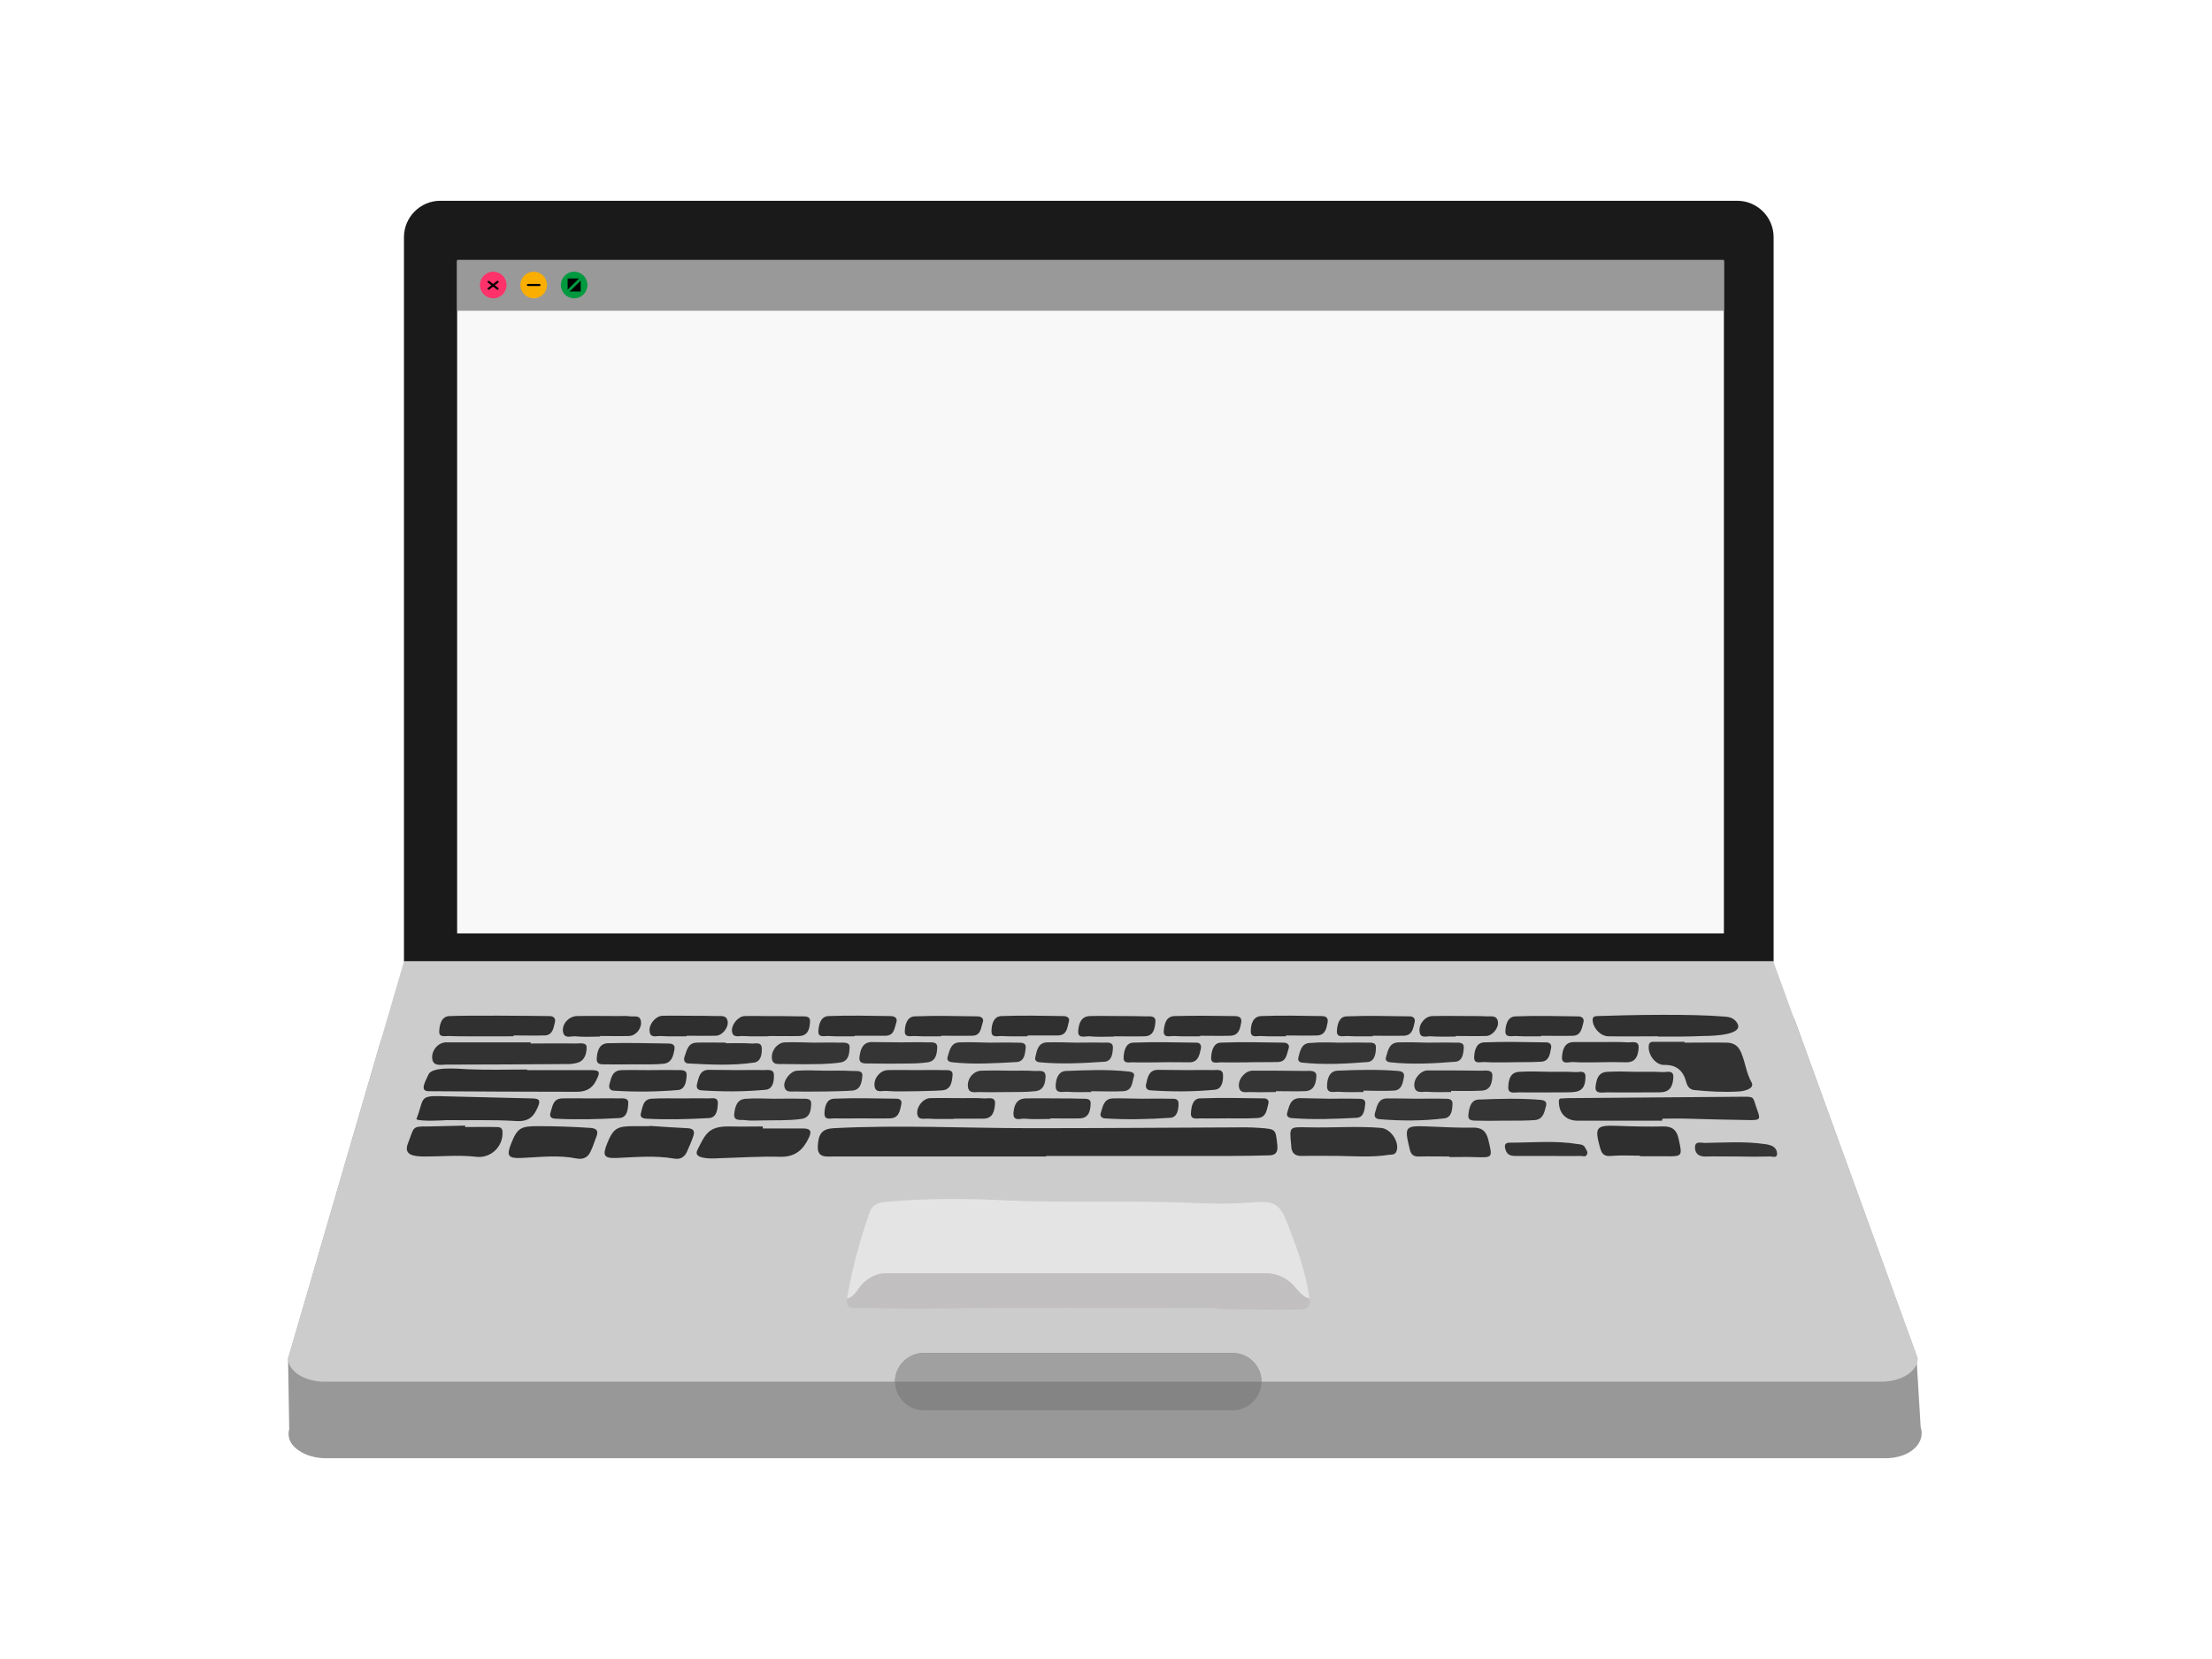 <?xml version="1.0" encoding="UTF-8"?><svg id="a" xmlns="http://www.w3.org/2000/svg" viewBox="0 0 800 600"><defs><style>.c{fill:#f9ae00;}.d{fill:#f8f8f8;}.e{fill:#00993f;}.f{fill:#ff326a;}.g{fill:#e4e4e4;}.h{fill:#999898;}.i{fill:#999;}.j{fill:#848484;}.k{fill:#a0a0a0;}.l{fill:#c1bfbf;}.m{fill:#323232;}.n{fill:#303030;}.o{fill:#ccc;}.p{fill:#1a1a1a;}.q{fill:#353535;}.r{fill:#2f2f2f;}.s{fill:#2e2e2e;}.t{stroke:#00993f;}.t,.u,.v{stroke-linecap:round;stroke-miterlimit:10;}.t,.v{fill:none;}.u,.v{stroke:#000;stroke-width:.75px;}</style></defs><g id="b"><path class="h" d="M151.22,362.56h486.98c6.27,0,9.72,2.93,11.18,7.11l43.69,120.41,1.57,26.13c1.36,4.08-1.25,8.36-6.79,10.24-1.78,.63-3.87,.94-6.06,.94H117.77c-5.33,0-9.83-2.09-12.12-5.02-1.25-1.67-1.57-3.66-1.05-5.54l-.42-25.4,33.34-114.35c1.25-4.6,7.21-14.53,13.69-14.53h0Z"/><g><path class="p" d="M641.34,347.72H146.1V85.78c0-7.21,5.85-13.17,13.17-13.17h469.01c7.21,0,13.17,5.85,13.17,13.17V347.72h-.1Z"/><rect class="d" x="165.33" y="94.35" width="458.14" height="243.23"/><path class="o" d="M146.1,347.72h495.24l52.26,143.51c0,4.7-5.85,8.47-13.17,8.47H117.35c-7.21,0-13.17-3.76-13.17-8.47l41.91-143.51Z"/></g><path class="j" d="M445.88,510.04h-111.84c-5.64,0-10.35-4.7-10.35-10.35h0c0-5.64,4.7-10.35,10.35-10.35h111.84c5.64,0,10.35,4.7,10.35,10.35h0c0,5.64-4.7,10.35-10.35,10.35Z"/><path class="k" d="M323.68,499.7h0c0-5.64,4.7-10.35,10.35-10.35h111.84c5.64,0,10.35,4.7,10.35,10.35h0"/><g><path class="g" d="M306.33,469.7c1.78-10.66,4.6-21.01,8.15-31.15,.84-2.51,2.82-3.66,5.75-3.87,14.63-1.36,29.37-1.25,44.01-.52,20.91,.94,41.81,0,62.72,.73,8.57,.31,17.04,.73,25.61,0,8.68-.73,10.35,.42,13.48,8.68,3.24,8.47,6.38,17.04,7.53,26.13-2.72-.73-4.18-3.14-5.96-5.02-2.82-2.82-6.06-4.18-10.03-4.18h-136.93c-3.34,0-5.96,1.25-8.47,3.55-1.99,1.88-2.93,4.91-5.85,5.64h0Z"/><path class="s" d="M378.25,418.27h-77.04c-2.51,0-5.64,.52-5.44-3.76,.21-4.49,1.57-6.27,5.75-6.48,23.83-1.25,47.66,0,71.6,0,25.82,0,51.64-.21,77.45-.31,1.67,0,3.34,.1,5.12,.21,5.85,.42,5.64,.52,6.27,6.17,.31,2.93-.84,3.76-3.24,3.76-4.7,.1-9.41,.21-14.11,.21h-66.16c-.21,.1-.21,.21-.21,.21h0Z"/><path class="l" d="M306.33,469.7c3.03-.73,3.87-3.76,5.85-5.64,2.51-2.3,5.12-3.55,8.47-3.55h136.93c3.97,0,7.21,1.36,10.03,4.18,1.78,1.88,3.24,4.29,5.96,5.02,.63,2.93-1.25,3.87-3.45,3.87-8.99,.1-17.87,0-26.86-.1-1.78,0-3.55-.42-5.33-.42-34.81,0-69.61-.31-104.32,.21-8.05,.1-15.99-.31-23.94-.21-2.72,.1-3.76-.84-3.34-3.34h0Z"/><path class="m" d="M601.1,405.31h-30.52c-4.18,0-6.79-2.61-6.79-6.9,0-.73,.1-1.15,.94-1.15,.63,0,1.25,0,1.78-.1,20.17-.21,44.32-.31,64.6-.52,3.66,0,2.82,.52,4.39,4.7,1.15,3.24,1.25,3.76-2.3,3.76-7.73-.1-15.47-.31-23.2-.52-2.93-.1-5.85,0-8.68,0-.21,.31-.21,.52-.21,.73Z"/><path class="m" d="M609.25,377.09c3.45,0,11.92-.1,15.37,0,2.51,.1,4.08,1.15,5.12,3.66,1.57,3.76,1.78,7.21,3.76,10.77,1.15,2.09-2.4,3.14-4.81,3.24-5.33,.31-10.66,0-15.89-.52-1.67-.21-2.51-1.25-2.93-2.82-1.05-4.08-3.45-6.38-7.94-6.27-3.14,.1-5.96-3.66-5.64-6.9,.1-1.67,1.36-1.46,2.4-1.46h10.56v.31h0Z"/><path class="s" d="M190.62,387.02h22.89c3.55,0,3.66,.63,2.09,3.76-1.46,3.03-3.87,4.08-7,4.08-14.53,0-38.99-.1-53.52-.21-3.34,0-1.46-3.14-.1-6.06,1.25-2.93,10.66-2.09,14.22-1.88,7.11,.31,14.32,.1,21.43,.1v.21h0Z"/><path class="n" d="M275.92,408.13h14.53c2.61,0,3.24,.94,2.09,3.34-2.09,4.39-4.91,7-10.35,6.9-7.42-.21-14.74,.31-22.16,.52-2.09,.1-4.08,.21-6.17-.31-1.67-.42-2.4-1.25-1.57-2.82,2.93-5.85,4.08-8.57,11.92-8.36,3.87,.1,7.73,0,11.6,0,.1,.21,.1,.52,.1,.73h0Z"/><path class="m" d="M484.76,418.06c-4.6,0-9.2-.1-13.8,0-2.61,.1-3.87-1.05-3.97-3.55v-.31c-.73-7-.73-6.59,6.38-6.48,8.68,.21,17.46-.52,26.13,.21,3.55,.31,6.79,5.23,5.54,8.47-.52,1.36-1.78,1.15-2.72,1.25-5.85,.94-11.71,.52-17.56,.42h0Z"/><path class="m" d="M191.88,377.4c5.44,0,10.87-.1,16.31,0,1.46,0,3.97-.52,3.97,1.36,0,1.99-.52,4.7-3.14,5.54-.94,.31-1.88,.42-2.82,.52-10.98,.1-33.87,.21-44.84,.21-1.88,0-4.6,.73-5.02-1.99-.42-2.72,1.67-5.75,4.7-6.06h30.94c-.1,.21-.1,.31-.1,.42Z"/><path class="r" d="M234.94,407.19c4.6,.31,9.2,.63,13.69,.84,2.3,.1,2.72,1.15,2.09,2.93-.63,1.88-1.46,3.76-2.3,5.64-.94,2.09-2.72,2.82-4.7,2.4-6.9-1.15-13.69-.52-20.59-.21-4.7,.21-5.33-.84-3.55-5.23,2.2-5.44,3.55-6.27,9.51-6.27h5.75c.1,0,.1-.1,.1-.1h0Z"/><path class="r" d="M208.6,419c-6.59-1.36-13.17-.52-19.86-.21-5.02,.21-5.64-.73-3.87-5.23,2.2-5.54,3.45-6.27,9.51-6.27,6.38,0,12.75,.21,19.13,.63,2.4,.21,2.93,1.05,2.2,3.14-.73,1.78-1.25,3.66-2.09,5.33-.94,2.2-2.72,3.03-5.02,2.61h0Z"/><path class="r" d="M168.26,407.61c3.66,0,7.21-.1,10.87,0,1.15,0,2.51-.1,2.61,1.67,.31,5.44-4.29,9.72-9.51,9.09-6.17-.73-12.33-.1-18.5-.1-4.49,0-7.84-.63-6.17-4.81,2.3-5.75,1.15-6.17,7.42-6.06,2.61,0,10.56-.31,13.27-.31v.52h0Z"/><path class="n" d="M599.53,374.79c-5.96,0-11.81,.1-17.77,0-2.93,0-5.64-3.03-5.75-5.75-.1-1.36,.73-1.57,1.78-1.57,12.12-.42,33.97-.84,46.1,.21,1.78,.1,3.45,.63,4.49,2.51,2.09,3.97-7.94,4.49-12.44,4.49-2.82,.1-5.54,.21-8.36,.21h-7.94l-.1-.1Z"/><path class="m" d="M524.16,418.27c-3.66,0-7.21-.1-10.87,0-2.09,.1-3.03-.73-3.45-2.72-1.99-8.15-1.78-8.47,6.59-8.15,5.33,.21,10.66,.52,15.99,.42,3.34-.1,5.02,1.05,5.85,4.39,1.57,6.59,1.67,6.48-4.91,6.27-3.03-.1-6.06,0-9.09,0-.1-.1-.1-.21-.1-.21Z"/><path class="r" d="M593.15,417.96c-3.55,0-7-.21-10.56,.1-2.3,.21-3.24-.63-3.87-2.82-2.09-7.63-1.57-8.36,6.38-8.05,5.44,.21,10.87,.31,16.31,.21,3.24-.1,4.91,1.15,5.64,4.29,1.46,6.59,1.57,6.59-5.23,6.48h-8.68v-.21Z"/><path class="s" d="M150.59,404.79c2.72-6.9,.94-8.47,7.84-8.36,8.57,.21,25.71,.63,34.28,.84,2.3,.1,2.82,.63,1.88,2.93-1.57,3.76-3.45,5.54-8.05,5.23-8.36-.52-16.72-.21-25.09-.31-1.88,.1-9.09,.52-10.87-.31h0Z"/><path class="q" d="M364.87,387.23c3.14,0,6.27-.1,9.41,.1,1.46,.1,3.87-.63,3.87,1.99-.1,2.4-.63,5.02-3.76,5.33-3.03,.31-6.06,.31-9.09,.31-3.66,0-7.32,.1-10.87,0-1.67-.1-4.29,.84-4.39-2.3-.1-2.93,2.3-5.44,5.02-5.44,3.24-.1,6.48-.1,9.83,0,0-.1,0,0,0,0h0Z"/><path class="q" d="M524.79,394.96c-2.93,0-5.85,.1-8.68-.1-1.67-.1-4.29,.84-4.6-2.09-.31-2.61,2.3-5.64,4.81-5.64,6.48,0,13.07,0,19.55,.1,1.46,0,3.97-.52,3.87,1.88-.1,2.3-.52,5.12-3.76,5.33-3.76,.21-7.42,.1-11.18,.1v.42h0Z"/><path class="q" d="M394.66,394.96c-2.93,0-5.85,.1-8.68-.1-1.57-.1-4.18,.84-4.18-1.99,0-2.4,.84-5.44,3.66-5.54,7.63-.31,15.16-.63,22.79,.21,.94,.1,2.2,.42,1.88,1.67-.73,2.2-.52,5.23-3.87,5.44-3.87,.21-7.73,0-11.6,0v.31h0Z"/><path class="q" d="M325.78,376.98c3.14,0,6.27-.1,9.41,0,1.46,.1,3.97-.52,3.76,1.99-.1,2.09-.42,4.81-3.45,5.23-2.2,.31-4.29,.42-6.48,.42-4.7,.1-9.41,.1-14.22,0-1.57-.1-4.29,.52-3.97-2.3,.31-2.4,.94-5.33,4.29-5.44,3.66,0,7.21,.1,10.66,.1h0Z"/><path class="q" d="M294.1,377.09c3.14,0,6.27-.1,9.41,0,1.46,0,3.87-.31,3.76,1.67-.1,2.2-.21,5.12-3.55,5.54-2.2,.31-4.29,.42-6.48,.52-4.6,.1-9.2,.1-13.8,0-1.67-.1-4.29,.63-4.29-2.4-.1-2.82,2.2-5.33,4.7-5.44,3.45-.1,6.9,0,10.24,.1q0-.07,0,0h0Z"/><path class="m" d="M262.43,377.3c3.14,0,6.27-.1,9.41,.1,1.36,.1,3.55-.73,3.66,1.67,.1,2.2-.31,4.91-2.82,5.23-7.94,1.15-15.89,.73-23.83,.31-1.15-.1-1.78-1.05-1.25-2.51,.84-2.3,1.15-4.91,4.39-5.02,3.55-.1,7,0,10.56,0l-.1,.21h0Z"/><path class="q" d="M543.92,405.31c-3.03,0-6.06,.1-9.09,0-1.57-.1-4.08,.42-3.76-2.09,.21-2.2,.73-5.44,3.66-5.54,7.53-.31,14.95-.52,22.47,.1,1.15,.1,2.3,.52,1.99,1.99-.63,2.3-.94,5.02-4.08,5.33-3.14,.21-6.27,.21-9.41,.21h-1.78Z"/><path class="q" d="M461.45,394.96c-3.03,0-6.06,.1-9.09,0-1.57-.1-3.97,.73-4.29-1.99-.31-2.72,2.2-5.64,4.81-5.75,6.38,0,12.86,0,19.23,.1,1.46,0,4.08-.42,3.97,1.88-.1,2.4-.73,5.33-4.08,5.44-3.55,.1-7,0-10.56,0v.31h0Z"/><path class="q" d="M512.04,397.37c3.24,0,6.59-.1,9.83,0,1.36,.1,3.55-.42,3.45,1.99-.1,2.09-.31,4.81-3.03,5.12-7.73,.94-15.47,.94-23.2,.31-1.36-.1-2.3-.63-1.78-2.4,.73-2.3,1.05-5.02,4.18-5.12,3.55,0,7,0,10.56,.1h0Z"/><path class="n" d="M331.32,387.02c3.14,0,6.27-.1,9.41,0,1.57,.1,4.08-.52,3.76,1.99-.21,2.2-.52,5.12-3.76,5.33-2.93,.21-5.75,.21-8.68,.31-3.87,0-7.73,.21-11.6-.1-1.46-.1-3.97,.94-4.18-1.99-.21-2.82,2.2-5.54,4.91-5.54,3.34-.1,6.69,0,10.14,0h0Z"/><path class="n" d="M235.26,387.02c3.14,0,6.27-.1,9.41,0,1.46,0,3.76-.31,3.66,1.78-.1,2.2-.42,5.23-3.24,5.44-7.73,.63-15.47,.73-23.2,.21-1.46-.1-1.78-1.25-1.46-2.4,.63-2.3,1.05-4.91,4.29-5.02,3.45-.1,7,0,10.56,0h0Z"/><path class="n" d="M228.78,384.93c-3.03,0-6.06,.1-9.09,0-1.57-.1-3.97,.52-3.87-1.99,.1-2.4,.73-5.54,3.97-5.64,7.11-.21,14.32,0,21.43,.1,1.25,0,3.03,0,2.72,1.99-.42,2.4-.94,5.02-3.97,5.33-3.03,.31-6.06,.21-9.09,.21h-2.09Z"/><path class="q" d="M493.12,394.96c-3.03,0-6.06,.1-9.09-.1-1.57-.1-4.18,.84-4.08-2.09,0-2.4,.73-5.33,3.66-5.54,7.32-.31,14.74-.52,22.05,.1,1.25,.1,2.4,.52,2.09,2.2-.42,2.3-.84,4.81-3.76,4.91-3.66,.21-7.21,0-10.87,0v.52h0Z"/><path class="q" d="M279.99,397.37c3.14,0,6.27-.1,9.41,0,1.57,.1,4.08-.52,3.97,1.88-.1,2.2-.31,5.02-3.66,5.44-4.6,.63-9.2,.42-13.8,.52-2.2,0-4.39,.21-6.48-.1-1.57-.21-4.29,.52-3.87-2.4,.31-2.51,.94-5.23,4.29-5.33,3.34-.21,6.79-.1,10.14,0h0Z"/><path class="q" d="M298.39,387.23c3.24,0,6.48-.1,9.83,.1,1.36,.1,3.87-.42,3.66,1.78s-.52,5.12-3.76,5.33c-3.03,.21-6.06,.21-9.09,.31-3.76,0-7.53,.1-11.29,0-1.46-.1-3.66,.63-4.08-1.88-.31-2.3,2.3-5.54,4.6-5.64,3.34-.21,6.79-.1,10.14,0,0-.1,0,0,0,0h0Z"/><path class="n" d="M266.72,387.02c3.14,0,6.27-.1,9.41,0,1.46,0,3.66-.52,3.76,1.67s-.31,5.23-3.03,5.44c-7.73,.73-15.47,.73-23.2,.21-1.46-.1-1.88-1.05-1.57-2.3,.63-2.3,.94-5.02,4.08-5.12,3.55,0,7.11,.1,10.56,.1h0Z"/><path class="q" d="M389.12,377.09c3.24,0,6.59-.1,9.83,0,1.46,0,3.66-.42,3.55,1.88-.1,2.09-.42,4.91-3.14,5.02-7.73,.52-15.47,.94-23.2,.21-1.36-.1-2.09-.73-1.67-2.09,.52-2.4,1.05-5.02,4.18-5.12,3.45-.1,7,0,10.45,.1q0-.07,0,0h0Z"/><path class="q" d="M516.33,377.09c3.24,0,6.48-.1,9.72,0,1.36,0,3.45-.31,3.34,1.78s-.42,4.91-3.03,5.12c-7.84,.63-15.68,1.05-23.52,.21-1.15-.1-1.99-.73-1.57-1.88,.73-2.3,1.05-5.23,4.49-5.33,3.55-.1,7,0,10.56,.1q0-.07,0,0h0Z"/><path class="n" d="M429.15,387.02c3.14,0,6.27-.1,9.41,0,1.46,0,3.66-.52,3.76,1.67s-.31,5.23-3.03,5.44c-7.73,.73-15.47,.73-23.2,.21-1.46-.1-1.88-1.15-1.57-2.3,.52-2.3,.94-5.02,4.08-5.12,3.55,0,7,.1,10.56,.1h0Z"/><path class="q" d="M357.66,377.09c3.24,0,6.48-.1,9.83,0,1.36,.1,3.76-.42,3.45,1.99-.21,1.99-.42,4.81-3.24,5.02-7.73,.42-15.47,.94-23.1,.1-1.25-.1-2.3-.52-1.88-1.99,.73-2.3,1.15-5.23,4.49-5.23,3.45-.1,6.9,0,10.45,.1q0-.07,0,0h0Z"/><path class="q" d="M484.45,377.09c3.24,0,6.59-.1,9.83,0,1.36,0,3.45-.31,3.34,1.78,0,2.09-.42,5.02-3.03,5.23-7.84,.63-15.68,1.05-23.62,.21-1.25-.1-1.67-.94-1.36-1.99,.63-2.3,1.05-5.02,4.18-5.12,3.66-.31,7.11-.21,10.66-.1q0-.07,0,0h0Z"/><path class="m" d="M480.79,397.37c3.14,0,6.27-.1,9.41,0,1.46,.1,3.76-.42,3.55,1.88-.21,1.99-.42,4.91-3.14,5.02-7.84,.42-15.68,.73-23.52,.1-1.15-.1-1.88-.73-1.57-1.88,.73-2.3,1.05-5.23,4.49-5.33,3.55,.1,7.11,.1,10.77,.21h0Z"/><path class="m" d="M379.92,404.68c-3.14,0-6.27,.21-9.41-.1-1.46-.1-4.18,1.15-3.97-2.09,.21-2.51,.94-5.12,4.39-5.23,4.18-.1,8.47,0,12.65,0,2.4,0,4.81,0,7.21,.1,1.46,.1,3.76-.42,3.66,1.78s-.42,5.12-3.76,5.33c-3.66,.1-7.21,0-10.87,0,.1,.1,.1,.21,.1,.21h0Z"/><path class="m" d="M412.74,397.37c3.24,0,6.59-.1,9.83,0,1.46,.1,3.66-.52,3.66,1.78,0,2.09-.42,5.02-3.03,5.12-7.84,.52-15.78,.73-23.62,.21-1.15-.1-1.88-.84-1.46-1.99,.73-2.3,1.05-5.02,4.18-5.23,3.45-.1,6.9,.1,10.45,.1h0Z"/><path class="n" d="M591.9,387.64c3.14,0,6.27-.1,9.41,.1,1.36,.1,3.97-.94,3.87,1.78-.1,2.3-.63,5.02-3.76,5.44-.73,.1-1.46,.1-2.2,.1-6.06,0-12.12,.1-18.19,0-1.57,0-4.29,.73-3.97-2.09,.31-2.4,.84-5.23,4.29-5.33,3.45-.21,7-.1,10.56,0q0-.07,0,0h0Z"/><path class="r" d="M213.72,397.26c3.24,0,6.59-.1,9.83,0,1.46,0,3.87-.42,3.66,1.78-.1,2.09-.31,5.23-3.34,5.33-7.73,.42-15.47,.63-23.2,.21-1.46-.1-1.99-.94-1.57-2.2,.73-2.2,.84-5.02,4.18-5.12,3.45-.1,7,0,10.45,0h0Z"/><path class="n" d="M526.46,374.89c-3.03,0-6.06,.1-9.09-.1-1.46-.1-3.76,.94-3.97-1.78-.31-2.72,1.99-5.44,4.6-5.54,4.81-.1,9.72,0,14.53,0,1.67,0,3.45,0,5.12,.1,1.57,.1,3.66-.52,4.08,1.88,.42,2.3-1.99,5.23-4.29,5.23-3.66,.1-7.32,0-10.87,0-.07,.07-.1,.14-.1,.21h0Z"/><path class="n" d="M185.71,374.79c-3.14,0-20.07,.1-23.2-.1-1.36-.1-3.76,.73-3.66-1.67,.1-2.3,.73-5.44,3.66-5.54,7.53-.31,28.74-.1,36.27,0,1.46,0,2.3,.84,1.88,2.4-.52,2.09-.84,4.49-3.66,4.6-3.76,.1-7.53,0-11.29,0v.31h0Z"/><path class="n" d="M371.66,374.79c-3.14,0-6.27,.1-9.41-.1-1.36-.1-3.66,.84-3.66-1.67s.73-5.44,3.55-5.54c7.53-.31,15.05-.1,22.47,0,1.05,0,2.4,.52,1.99,1.88-.63,2.2-.63,5.12-4.08,5.12h-10.87v.31h0Z"/><path class="n" d="M309.05,374.79c-3.14,0-6.27,.1-9.41-.1-1.36-.1-3.76,.73-3.66-1.67,.1-2.3,.73-5.44,3.66-5.54,7.42-.31,14.95-.1,22.47,0,1.15,0,2.61,.52,2.09,2.2-.73,2.09-.73,4.81-3.87,4.91h-11.18c-.1,.1-.1,.21-.1,.21h0Z"/><path class="n" d="M277.9,374.79c-3.03,0-6.06,.1-9.09-.1-1.46-.1-3.76,.84-4.08-1.67-.31-2.4,2.3-5.54,4.6-5.54,2.61-.1,5.33,0,7.94,0,3.97,0,7.94,0,11.92,.1,1.46,.1,3.97-.52,3.76,1.99-.1,2.3-.63,5.02-3.87,5.12-3.76,.1-7.53,0-11.18,0v.1h0Z"/><path class="n" d="M340.41,374.79c-3.14,0-6.27,.1-9.41-.1-1.36-.1-3.76,.73-3.76-1.57s.73-5.44,3.55-5.54c7.63-.31,15.16-.1,22.79,0,1.05,0,2.4,.63,1.88,2.09-.73,1.99-.63,4.91-3.87,4.91-3.76,.1-7.53,0-11.18,0v.21h0Z"/><path class="r" d="M443.47,404.47c-3.03,0-6.06,.1-9.09,0-1.46,0-3.76,.63-3.66-1.78,.1-2.2,.52-5.33,3.24-5.44,7.73-.31,15.47-.1,23.2,0,1.15,0,1.88,.73,1.57,1.88-.63,2.3-.73,5.12-4.08,5.23-3.66,.21-7.42,.1-11.18,.1h0Z"/><path class="n" d="M403.02,374.89c-3.03,0-6.06,.21-9.09-.1-1.46-.1-4.29,1.05-3.97-2.09,.21-2.4,.94-5.23,4.39-5.23,3.55-.1,7,0,10.56,0,3.03,0,6.06,0,9.09,.1,1.57,.1,4.08-.52,3.87,1.99-.21,2.2-.52,5.12-3.87,5.23-3.66,.1-7.32,0-10.87,0-.1-.1-.1,0-.1,.1h0Z"/><path class="n" d="M434.06,374.79c-3.14,0-6.27,.1-9.41-.1-1.36-.1-3.97,.94-3.76-1.88,.21-2.3,.73-5.23,3.87-5.33,7.21-.21,14.53-.1,21.74,0,1.36,0,2.72,.31,2.4,2.3-.42,2.3-.84,4.7-3.97,4.81-3.66,.1-7.21,0-10.87,0v.21h0Z"/><path class="n" d="M557.4,374.79c-3.03,0-6.06,.1-9.09-.1-1.36-.1-3.76,.73-3.87-1.46,0-2.3,.73-5.54,3.55-5.64,7.63-.31,15.26-.1,22.89,0,1.15,0,2.2,.73,1.78,2.2-.63,2.2-.84,4.81-3.97,4.81-3.76,.1-7.53,0-11.29,0v.21h0Z"/><path class="r" d="M345.11,404.68c-3.14,0-6.27,.1-9.41-.1-1.46-.1-3.76,.73-3.97-1.88-.21-2.61,2.2-5.44,4.6-5.54,3.97-.1,7.94,0,11.92,0,2.51,0,5.12-.1,7.63,.1,1.57,.1,4.29-.84,3.97,2.09-.21,2.3-.63,5.23-4.29,5.23h-10.45v.1h0Z"/><path class="n" d="M311.14,404.47c-3.03,0-6.06,.1-9.09,0-1.46-.1-3.97,.94-3.87-1.88,.1-2.2,.63-5.12,3.45-5.23,7.53-.31,15.05-.1,22.47,0,1.15,0,2.2,.42,1.88,1.99-.52,2.4-.84,5.02-4.08,5.12-3.45,.1-7.11,0-10.77,0h0Z"/><path class="r" d="M217.07,374.89c-3.03,0-6.06,.21-9.09-.1-1.57-.1-3.97,1.05-4.39-1.78-.31-2.82,2.2-5.44,5.02-5.54,5.12-.1,10.14,0,15.26,0,1.36,0,2.72-.1,3.97,.1,1.57,.21,3.66-.63,3.97,1.88s-1.78,5.12-4.29,5.23c-3.55,.1-7,0-10.56,0,.07,.07,.1,.14,.1,.21h0Z"/><path class="n" d="M496.47,374.79c-3.03,0-6.06,.1-9.09-.1-1.46-.1-3.97,.84-3.87-1.78,.1-2.2,.73-5.23,3.45-5.33,7.63-.31,15.26-.1,22.89,0,1.15,0,2.09,.63,1.78,2.09-.52,2.2-.84,4.81-3.87,4.91-3.76,.1-7.53,0-11.29,0v.21h0Z"/><path class="n" d="M451.31,384.2c-3.14,0-6.27,.1-9.41,0-1.46-.1-4.08,.94-3.87-1.78,.1-2.09,.73-5.23,3.45-5.33,7.63-.31,15.26-.1,22.79,0,1.05,0,2.3,.63,1.78,2.09-.73,2.09-.73,4.81-3.87,4.91-3.66,.1-7.32,0-10.87,.1,0-.1,0,0,0,0h0Z"/><path class="n" d="M577.89,384.2c-3.03,0-6.06,.1-8.99-.1-1.46-.1-4.29,1.15-3.97-1.99,.21-2.4,.84-5.23,4.29-5.23h9.72c3.24,0,6.48-.1,9.72,.1,1.57,.1,4.18-.84,3.97,2.09-.21,2.51-.84,5.12-4.39,5.12-3.34-.1-6.9-.1-10.35,0,0-.1,0,0,0,0h0Z"/><path class="r" d="M560.33,387.64c3.14,0,6.27-.1,9.41,.1,1.36,.1,3.66-.84,3.66,1.57s-.42,5.02-3.55,5.54c-1.25,.21-2.61,.21-3.97,.21-5.54,0-11.08,.1-16.62,0-1.46,0-3.97,.73-3.76-1.99,.1-2.51,.63-5.33,4.08-5.44,3.45-.21,7.11-.1,10.77,0q0-.07,0,0Z"/><path class="r" d="M248.32,374.79c-3.14,0-6.27,.1-9.41-.1-1.46-.1-3.76,.94-3.97-1.78-.31-2.51,2.2-5.44,4.6-5.54,3.45-.1,7,0,10.45,0,3.03,0,6.06,0,9.09,.1,1.57,.1,3.66-.52,4.08,1.88,.42,2.3-1.99,5.23-4.29,5.23-3.45,.1-7,0-10.45,0l-.1,.21h0Z"/><path class="s" d="M246.65,397.26c3.14,0,6.27-.1,9.41,0,1.46,0,3.66-.63,3.55,1.78-.1,2.2-.31,5.12-3.24,5.33-7.63,.42-15.26,.63-22.79,.21-1.36-.1-2.2-.73-1.78-1.99,.63-2.2,.73-5.12,3.97-5.23,3.55-.21,7.21-.1,10.87-.1h0Z"/><path class="r" d="M465.11,374.79c-3.03,0-6.06,.1-9.09-.1-1.36-.1-3.66,.84-3.66-1.67s.73-5.33,3.66-5.54c7.32-.31,14.74-.1,22.05,0,1.25,0,2.4,.52,2.09,2.2-.42,2.3-.84,4.7-3.87,4.81-3.76,.1-7.53,0-11.18,0v.31h0Z"/><path class="n" d="M419.33,384.2c-3.14,0-6.27,.1-9.41,0-1.36-.1-3.66,.73-3.55-1.78,.1-2.3,.73-5.23,3.45-5.33,7.63-.31,15.26-.1,22.89,0,1.36,0,1.88,.94,1.57,2.3-.52,2.3-.94,4.7-3.97,4.81-3.76,0-7.42-.1-10.98,0,0-.1,0,0,0,0Z"/><path class="r" d="M546.01,384.2c-3.03,0-6.06,.1-9.09-.1-1.46-.1-3.97,.94-3.76-1.88,.1-2.2,.73-5.12,3.55-5.23,7.53-.31,14.95-.1,22.47,0,1.15,0,2.09,.63,1.78,2.09-.42,2.3-.73,4.81-3.76,4.91-3.66,.21-7.42,.1-11.18,.21q0-.07,0,0h0Z"/><path class="m" d="M560.02,418.06h-12.02c-1.67,0-3.03-.42-3.55-2.4-.52-1.67,0-2.4,1.57-2.4,8.26,0,16.41-.84,24.67,.52,.94,.1,1.99,.21,2.51,1.15,.42,.84,1.25,1.67,.73,2.61-.42,1.05-1.46,.52-2.3,.52-3.87,.1-7.73,0-11.6,0q0,.07,0,0h0Z"/><path class="q" d="M628.27,418.27c-3.87,0-7.73-.1-11.6,0-2.3,0-3.55-1.05-3.66-3.14-.1-2.61,2.2-1.78,3.45-1.78,7.21-.1,14.53-.63,21.74,.42,.94,.1,1.88,.31,2.82,.73,1.15,.63,1.78,1.78,1.67,3.03-.21,1.36-1.57,.73-2.4,.73-4.08,.1-8.05,.1-12.02,0h0Z"/></g></g><rect class="i" x="165.32" y="93.98" width="458.16" height="18.4"/><circle class="f" cx="178.39" cy="103.08" r="4.81"/><circle class="c" cx="193.02" cy="103.08" r="4.81"/><circle class="e" cx="207.65" cy="103.08" r="4.81"/><line class="v" x1="190.93" y1="103.08" x2="195.11" y2="103.08"/><line class="v" x1="176.71" y1="101.93" x2="179.95" y2="104.43"/><line class="v" x1="179.95" y1="101.93" x2="176.71" y2="104.43"/><rect class="u" x="205.67" y="101.09" width="3.97" height="3.97"/><line class="t" x1="205.15" y1="105.58" x2="210.48" y2="100.36"/></svg>